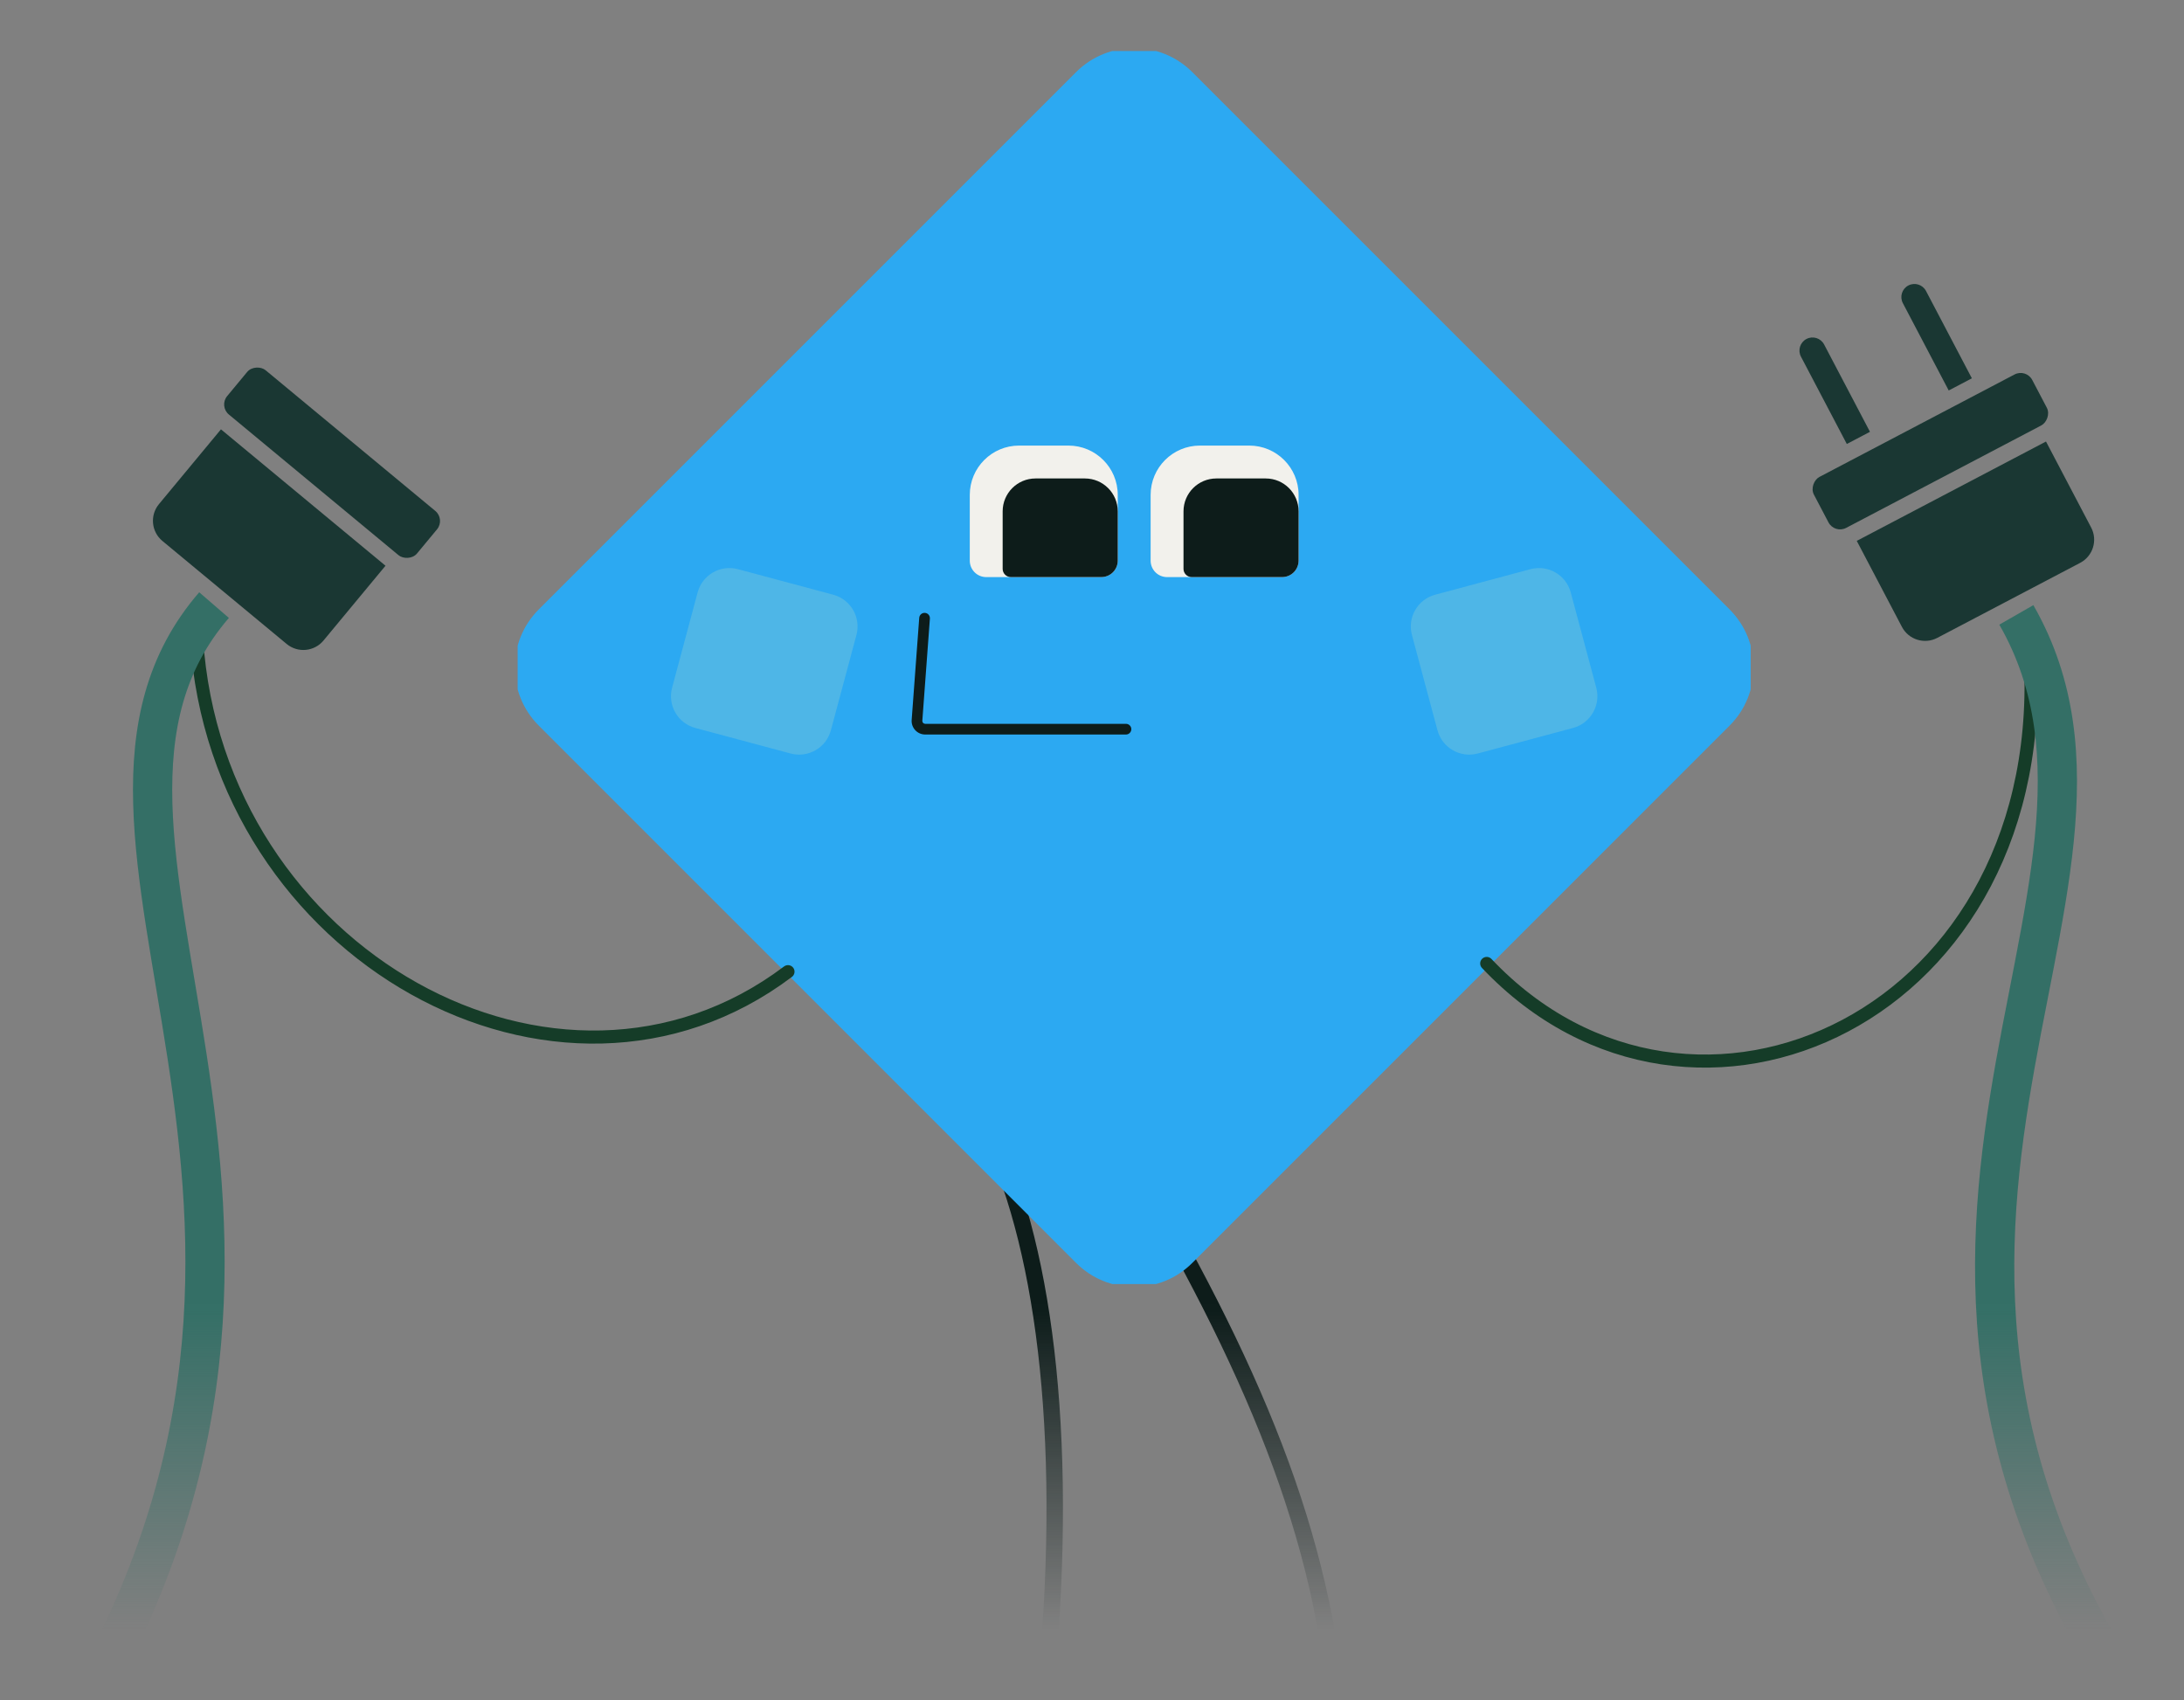 <svg xmlns="http://www.w3.org/2000/svg" width="334" height="260" viewBox="0 0 334 260" fill="none"><rect x="0" y="0" width="334" height="260" fill="#808080" stroke="none"/><g clip-path="url(#clip0_4999_1126)"><mask id="mask0_4999_1126" style="mask-type:alpha" maskUnits="userSpaceOnUse" x="0" y="-11" width="335" height="325"><rect y="-11" width="335" height="325" fill="url(#paint0_linear_4999_1126)"></rect></mask><g mask="url(#mask0_4999_1126)"><path fill-rule="evenodd" clip-rule="evenodd" d="M167.769 168.898C168.361 168.537 169.135 168.724 169.496 169.317C189.722 202.503 202.313 229.404 205.403 258.454C208.495 287.517 202.061 318.57 184.579 360.051C184.265 360.796 184.696 361.63 185.42 361.811L215.242 369.266C215.916 369.434 216.325 370.117 216.157 370.791C215.988 371.464 215.306 371.874 214.632 371.705L184.81 364.25C182.53 363.68 181.374 361.183 182.262 359.074C199.663 317.786 205.931 287.188 202.903 258.72C199.874 230.239 187.525 203.729 167.349 170.626C166.988 170.033 167.176 169.259 167.769 168.898Z" fill="#0D1C1A"></path><path fill-rule="evenodd" clip-rule="evenodd" d="M145.672 163.934C146.229 163.52 147.017 163.635 147.431 164.192C157.668 177.947 163.613 204.08 162.403 239.621C161.19 275.231 152.787 320.502 134.074 372.745C133.821 373.452 134.223 374.218 134.909 374.412L165.622 383.105C166.29 383.294 166.679 383.988 166.49 384.657C166.3 385.325 165.606 385.713 164.938 385.524L134.225 376.831C132.101 376.23 130.976 373.939 131.707 371.897C150.349 319.853 158.688 274.84 159.89 239.535C161.095 204.16 155.129 178.748 145.414 165.693C145 165.136 145.115 164.349 145.672 163.934Z" fill="#0D1C1A"></path><g clip-path="url(#clip1_4999_1126)"><g clip-path="url(#clip2_4999_1126)"><path d="M164.562 11.033C169.471 6.123 177.431 6.123 182.341 11.033L264.504 93.197C269.414 98.106 269.414 106.066 264.504 110.975L182.341 193.139C177.431 198.049 169.471 198.049 164.562 193.139L82.398 110.975C77.489 106.066 77.489 98.106 82.398 93.197L164.562 11.033Z" fill="#2CA9F2"></path><path d="M106.689 90.6C107.408 87.918 110.165 86.326 112.847 87.044L127.419 90.949C130.102 91.668 131.694 94.425 130.975 97.108L127.07 111.679C126.352 114.362 123.594 115.954 120.912 115.235L106.34 111.331C103.657 110.612 102.065 107.854 102.784 105.172L106.689 90.6Z" fill="#4EB6E7"></path><path d="M215.927 97.108C215.209 94.425 216.801 91.668 219.483 90.949L234.055 87.044C236.737 86.326 239.495 87.917 240.214 90.6L244.118 105.172C244.837 107.854 243.245 110.612 240.562 111.33L225.991 115.235C223.308 115.954 220.551 114.362 219.832 111.679L215.927 97.108Z" fill="#4EB6E7"></path></g><path d="M148.309 75.686C148.309 71.52 151.686 68.143 155.851 68.143H163.394C167.56 68.143 170.937 71.52 170.937 75.686V85.743C170.937 87.132 169.811 88.257 168.423 88.257H150.823C149.434 88.257 148.309 87.132 148.309 85.743V75.686Z" fill="#F2F1EC"></path><path d="M153.337 78.2C153.337 75.423 155.588 73.172 158.365 73.172H165.908C168.686 73.172 170.937 75.423 170.937 78.2V85.743C170.937 87.132 169.811 88.257 168.423 88.257H154.594C153.9 88.257 153.337 87.695 153.337 87V78.2Z" fill="#0D1C1A"></path><path d="M175.966 75.686C175.966 71.52 179.343 68.143 183.509 68.143H191.052C195.217 68.143 198.594 71.52 198.594 75.686V85.743C198.594 87.132 197.469 88.257 196.08 88.257H178.48C177.092 88.257 175.966 87.132 175.966 85.743V75.686Z" fill="#F2F1EC"></path><path d="M180.994 78.2C180.994 75.423 183.246 73.172 186.023 73.172H193.566C196.343 73.172 198.594 75.423 198.594 78.2V85.743C198.594 87.132 197.468 88.257 196.08 88.257H182.251C181.557 88.257 180.994 87.695 180.994 87V78.2Z" fill="#0D1C1A"></path><path fill-rule="evenodd" clip-rule="evenodd" d="M141.454 93.728C141.904 93.761 142.242 94.153 142.209 94.603L141.052 110.225C141.033 110.48 141.235 110.697 141.49 110.697H172.194C172.645 110.697 173.011 111.063 173.011 111.514C173.011 111.966 172.645 112.332 172.194 112.332H141.49C140.284 112.332 139.333 111.307 139.422 110.104L140.579 94.483C140.612 94.033 141.004 93.695 141.454 93.728Z" fill="#0D1C1A"></path></g><path d="M120.507 148.6C85.5 175 33.202 146.086 30.06 97.686" stroke="#153C28" stroke-width="2" stroke-linecap="round"></path><path d="M227.363 147.343C258.859 180.657 314.5 155.5 310.402 98.943" stroke="#153C28" stroke-width="2" stroke-linecap="round"></path><path d="M296.264 97.554C294.308 98.581 291.89 97.828 290.863 95.872L283.956 82.718L312.895 67.523L319.802 80.677C320.829 82.633 320.076 85.051 318.12 86.078L296.264 97.554Z" fill="#1A3733"></path><rect x="280.561" y="81.661" width="8.8" height="37.714" rx="2" transform="rotate(-117.702 280.561 81.661)" fill="#1A3733"></rect><path d="M294.546 44.5C294.032 43.522 292.823 43.145 291.845 43.659C290.867 44.172 290.491 45.381 291.004 46.359L294.546 44.5ZM301.559 57.856L294.546 44.5L291.004 46.359L298.017 59.716L301.559 57.856Z" fill="#1A3733"></path><path d="M278.963 52.682C278.449 51.704 277.24 51.328 276.262 51.841C275.284 52.355 274.908 53.564 275.421 54.542L278.963 52.682ZM285.976 66.039L278.963 52.682L275.421 54.542L282.434 67.898L285.976 66.039Z" fill="#1A3733"></path><path d="M308.358 94.037C333 137 273 190.5 332 268.5" stroke="#346F66" stroke-width="6"></path><path d="M24.836 82.729C23.136 81.319 22.9 78.797 24.31 77.096L33.792 65.659L58.955 86.519L49.473 97.957C48.063 99.658 45.541 99.894 43.84 98.484L24.836 82.729Z" fill="#1A3733"></path><rect x="33.461" y="62.118" width="8.8" height="37.714" rx="2" transform="rotate(-50.34 33.461 62.118)" fill="#1A3733"></rect><path d="M32.735 92.54C2.5 127.5 59.229 184.547 11 264" stroke="#346F66" stroke-width="6"></path></g></g><defs><linearGradient id="paint0_linear_4999_1126" x1="167.5" y1="-11" x2="167.5" y2="314" gradientUnits="userSpaceOnUse"><stop offset="0.65"></stop><stop offset="0.8" stop-opacity="0"></stop></linearGradient><clipPath id="clip0_4999_1126"><rect width="334" height="260" fill="white"></rect></clipPath><clipPath id="clip1_4999_1126"><rect width="188.571" height="188.571" fill="white" transform="translate(79.165 7.8)"></rect></clipPath><clipPath id="clip2_4999_1126"><rect width="188.571" height="188.571" fill="white" transform="translate(79.165 7.8)"></rect></clipPath></defs></svg>